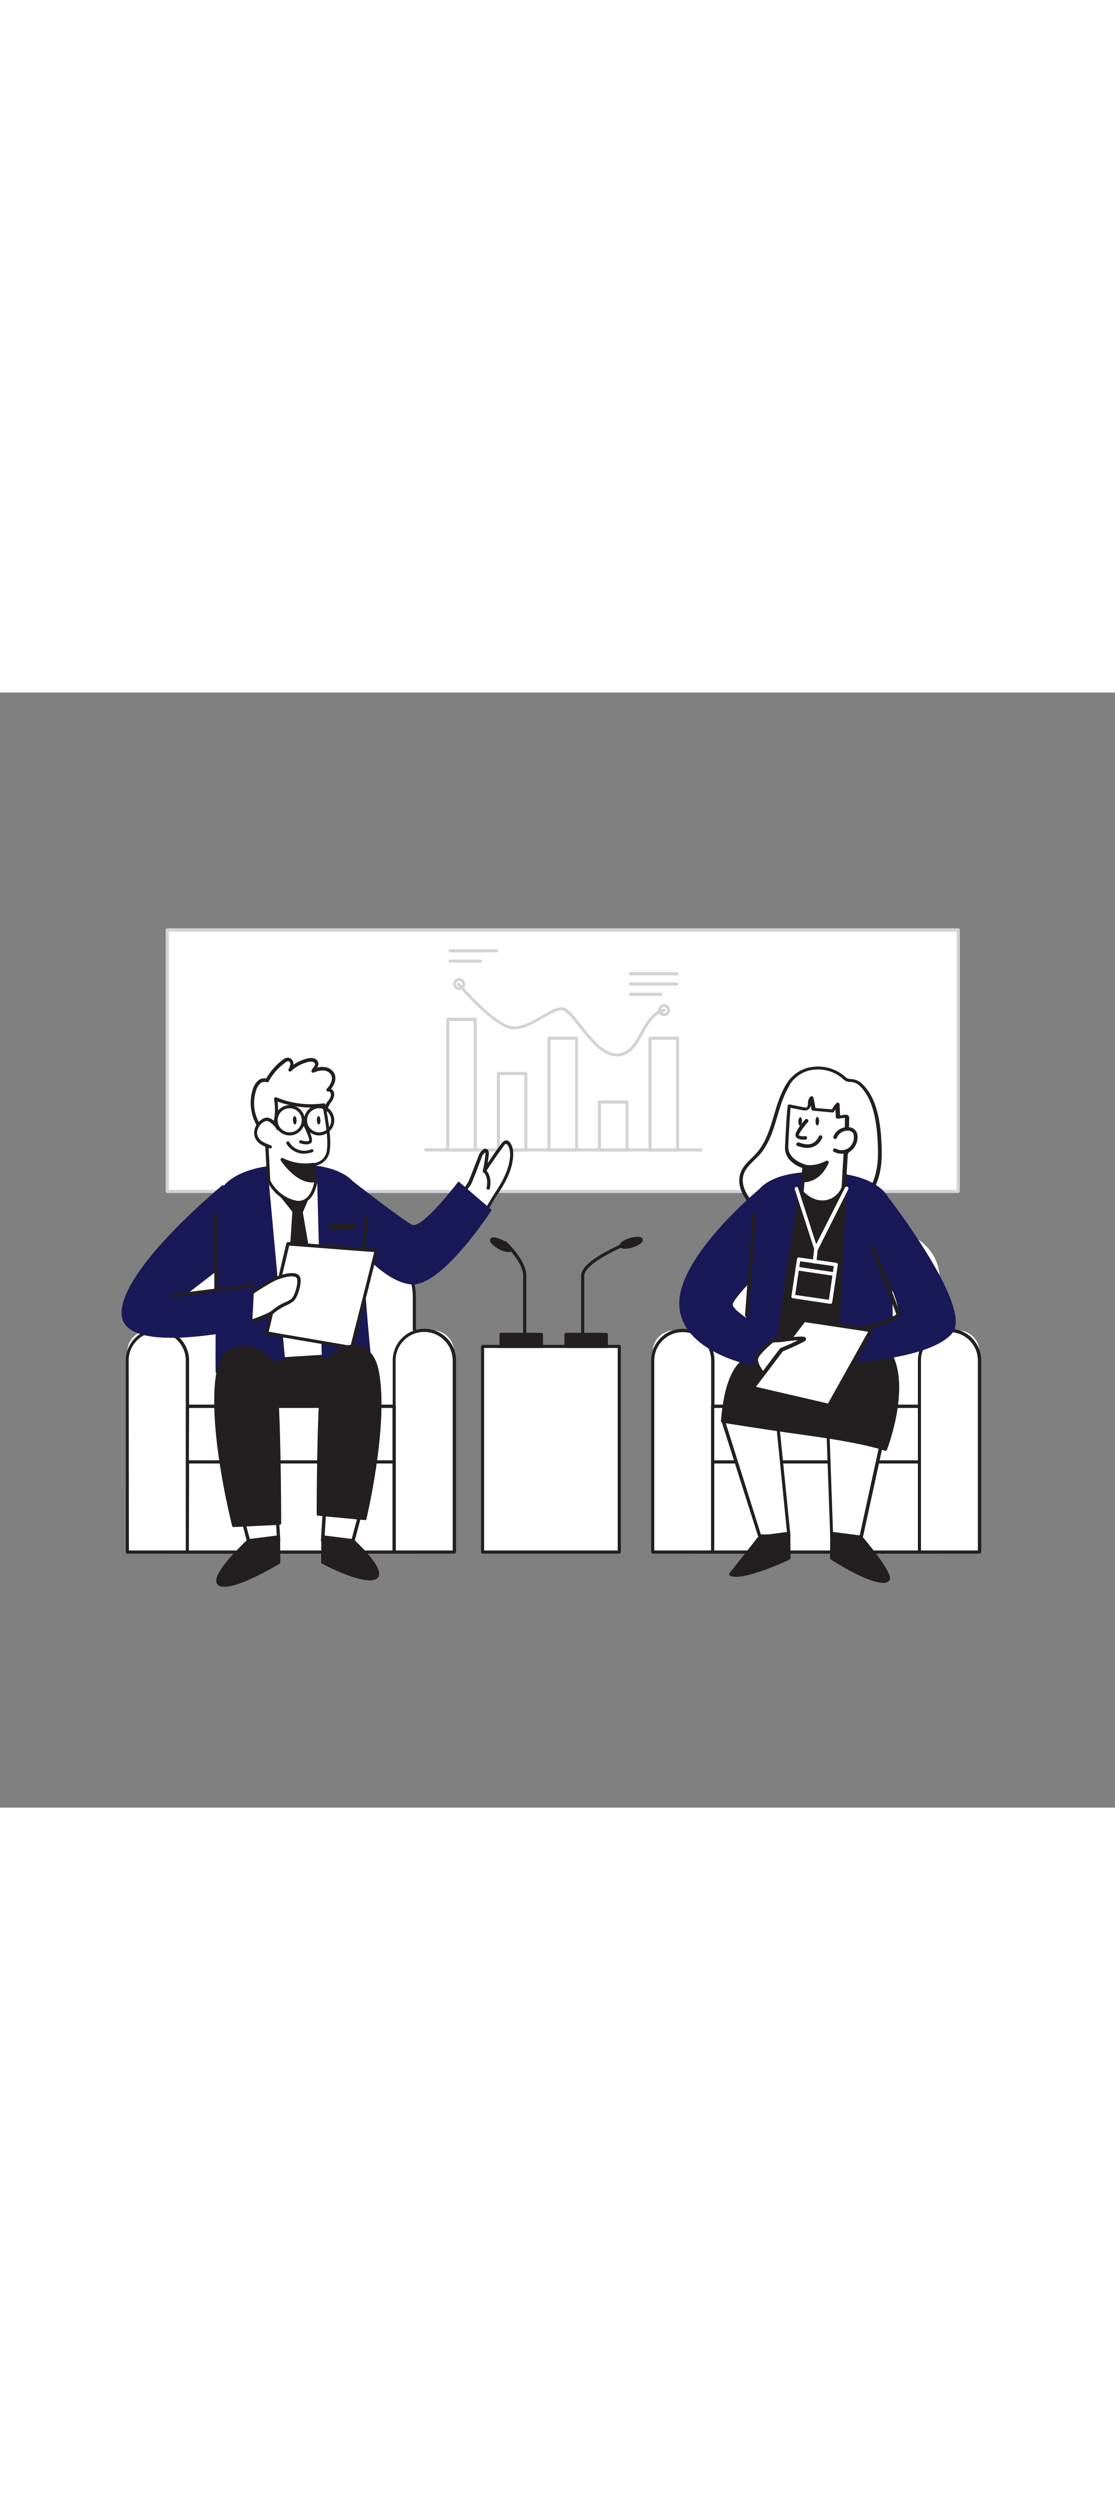 <svg version="1.1" id="Layer_1" xmlns="http://www.w3.org/2000/svg" xmlns:xlink="http://www.w3.org/1999/xlink" x="0px" y="0px" viewBox="0 0 500 500" style="width: 223px;" xml:space="preserve" data-imageid="conference-3-22" imageName="Conference 3" class="illustrations_image">
<rect x="0" y="0" width="500" height="500" fill="#808080" stroke="none"/>
<style type="text/css">
	.st0_conference-3-22{fill:#FFFFFF;}
	.st1_conference-3-22{fill:#D1D3D4;}
	.st2_conference-3-22{fill:#231F20;}
	.st3_conference-3-22{fill:#68E1FD;}
</style>
<g id="Presentation_conference-3-22">
	<rect x="75" y="106.4" class="st0_conference-3-22" width="354.7" height="117.2"/>
	<path class="st1_conference-3-22" d="M429.7,224.4H75c-0.4,0-0.7-0.3-0.7-0.7V106.4c0-0.4,0.3-0.7,0.7-0.7h354.7c0.4,0,0.7,0.3,0.7,0.7v0v117.2&#xA;&#9;&#9;C430.4,224.1,430.1,224.4,429.7,224.4L429.7,224.4z M75.7,223H429V107.2H75.7L75.7,223L75.7,223z"/>
	<path class="st1_conference-3-22" d="M213.1,205.8h-12.3c-0.4,0-0.7-0.3-0.7-0.7v-58.6c0-0.4,0.3-0.7,0.7-0.7h12.3c0.4,0,0.7,0.3,0.7,0.7v58.6&#xA;&#9;&#9;C213.8,205.5,213.5,205.8,213.1,205.8z M201.5,204.5h10.9v-57.2h-10.9V204.5z"/>
	<path class="st1_conference-3-22" d="M235.8,205.8h-12.3c-0.4,0-0.7-0.3-0.7-0.7v-34.3c0-0.4,0.3-0.7,0.7-0.7h12.3c0.4,0,0.7,0.3,0.7,0.7v34.4&#xA;&#9;&#9;C236.5,205.5,236.2,205.8,235.8,205.8z M224.2,204.5h10.9v-33h-10.9V204.5z"/>
	<path class="st1_conference-3-22" d="M258.5,205.8h-12.3c-0.4,0-0.7-0.3-0.7-0.7V155c0-0.4,0.3-0.7,0.7-0.7h12.3c0.4,0,0.7,0.3,0.7,0.7v0v50.1&#xA;&#9;&#9;C259.2,205.5,258.9,205.8,258.5,205.8C258.5,205.8,258.5,205.8,258.5,205.8z M246.9,204.5h11v-48.8h-11L246.9,204.5L246.9,204.5z"/>
	<path class="st1_conference-3-22" d="M281.1,205.8h-12.3c-0.4,0-0.7-0.3-0.7-0.7v0v-21.5c0-0.4,0.3-0.7,0.7-0.7l0,0h12.3c0.4,0,0.7,0.3,0.7,0.7v0&#xA;&#9;&#9;v21.5C281.8,205.5,281.5,205.8,281.1,205.8L281.1,205.8z M269.5,204.5h11v-20.2h-11V204.5z"/>
	<path class="st1_conference-3-22" d="M303.8,205.8h-12.3c-0.4,0-0.7-0.3-0.7-0.7v0V155c0-0.4,0.3-0.7,0.7-0.7l0,0h12.3c0.4,0,0.7,0.3,0.7,0.7v0&#xA;&#9;&#9;v50.1C304.5,205.5,304.2,205.8,303.8,205.8C303.8,205.8,303.8,205.8,303.8,205.8z M292.2,204.5h11v-48.8h-11V204.5z"/>
	<path class="st1_conference-3-22" d="M303.5,126.8h-20.8c-0.4,0-0.7-0.3-0.7-0.7c0-0.4,0.3-0.7,0.7-0.7h20.8c0.4,0,0.7,0.3,0.7,0.7&#xA;&#9;&#9;C304.2,126.5,303.9,126.8,303.5,126.8C303.5,126.8,303.5,126.8,303.5,126.8z"/>
	<path class="st1_conference-3-22" d="M303.5,131.4h-20.8c-0.4,0-0.7-0.3-0.7-0.7s0.3-0.7,0.7-0.7c0,0,0,0,0,0h20.8c0.4,0,0.7,0.3,0.7,0.7&#xA;&#9;&#9;C304.2,131.1,303.9,131.4,303.5,131.4z"/>
	<path class="st1_conference-3-22" d="M296.3,136h-13.6c-0.4,0-0.7-0.3-0.7-0.7s0.3-0.7,0.7-0.7c0,0,0,0,0,0h13.6c0.4,0,0.7,0.3,0.7,0.7&#xA;&#9;&#9;S296.7,136,296.3,136C296.3,136,296.3,136,296.3,136z"/>
	<path class="st1_conference-3-22" d="M222.7,116.5h-20.8c-0.4,0-0.7-0.3-0.7-0.7c0-0.4,0.3-0.7,0.7-0.7c0,0,0,0,0,0h20.8c0.4,0,0.7,0.3,0.7,0.7&#xA;&#9;&#9;C223.3,116.2,223,116.5,222.7,116.5z"/>
	<path class="st1_conference-3-22" d="M215.4,121.1h-13.6c-0.4,0-0.7-0.3-0.7-0.7c0-0.4,0.3-0.7,0.7-0.7c0,0,0,0,0,0h13.6c0.4,0,0.7,0.3,0.7,0.7&#xA;&#9;&#9;C216.1,120.8,215.8,121.1,215.4,121.1C215.5,121.1,215.5,121.1,215.4,121.1z"/>
	<path class="st1_conference-3-22" d="M276.5,163.1c-6.5,0-12.2-7.3-16.9-13.2c-3-3.9-6-7.5-7.8-7.5c-2.1,0.1-5.1,1.8-8.2,3.6&#xA;&#9;&#9;c-4.2,2.4-9.1,5.2-13.6,5c-8.4-0.5-24.3-19.1-24.9-19.9c-0.2-0.3-0.1-0.7,0.2-0.9c0.2-0.1,0.5-0.1,0.8,0.1c0.2,0.2,16.1,19,24,19.4&#xA;&#9;&#9;c4.1,0.2,8.8-2.4,12.8-4.8c3.3-1.9,6.4-3.7,8.9-3.8h0.1c2.6,0,5.3,3.5,8.8,8c4.5,5.8,10.2,13,16.2,12.7c5.2-0.2,7.8-4.8,10.4-9.6&#xA;&#9;&#9;c2.5-4.6,5.2-9.4,10.4-10.4c0.4-0.1,0.7,0.2,0.8,0.5c0.1,0.4-0.2,0.7-0.5,0.8c-4.6,0.9-7,5.2-9.5,9.7c-2.7,4.9-5.5,10.1-11.5,10.4&#xA;&#9;&#9;L276.5,163.1L276.5,163.1z"/>
	<path class="st1_conference-3-22" d="M314.3,205.8H190.9c-0.4,0-0.7-0.3-0.7-0.7c0-0.4,0.3-0.7,0.7-0.7h123.4c0.4,0,0.7,0.3,0.7,0.7&#xA;&#9;&#9;S314.7,205.8,314.3,205.8C314.3,205.8,314.3,205.8,314.3,205.8z"/>
	<path class="st1_conference-3-22" d="M205.9,133.4c-1.5,0-2.7-1.2-2.7-2.7s1.2-2.7,2.7-2.7s2.7,1.2,2.7,2.7S207.4,133.4,205.9,133.4L205.9,133.4z&#xA;&#9;&#9; M205.9,129.3c-0.8,0-1.4,0.6-1.4,1.4c0,0.8,0.6,1.4,1.4,1.4c0.8,0,1.4-0.6,1.4-1.4S206.7,129.3,205.9,129.3L205.9,129.3z"/>
	<path class="st1_conference-3-22" d="M297.8,145.1c-1.5,0-2.7-1.2-2.7-2.7s1.2-2.7,2.7-2.7c1.5,0,2.7,1.2,2.7,2.7S299.3,145.1,297.8,145.1&#xA;&#9;&#9;L297.8,145.1z M297.8,141c-0.8,0-1.4,0.6-1.4,1.4s0.6,1.4,1.4,1.4c0.8,0,1.4-0.6,1.4-1.4C299.2,141.6,298.6,141,297.8,141&#xA;&#9;&#9;C297.8,141,297.8,141,297.8,141L297.8,141z"/>
</g>
<g id="Sofa_conference-3-22">
	<path class="st0_conference-3-22" d="M95.8,242h69.1c11.5,0,20.8,9.3,20.9,20.9v122.5H75V262.8C75,251.3,84.4,242,95.8,242z"/>
	<path class="st2_conference-3-22" d="M185.8,386.1H75c-0.4,0-0.7-0.3-0.7-0.7l0,0V271.1c0-16.5,13.4-29.9,29.9-29.9h52.4&#xA;&#9;&#9;c16.5,0,29.9,13.4,29.9,29.9v114.2C186.5,385.8,186.2,386.1,185.8,386.1C185.8,386.1,185.8,386.1,185.8,386.1L185.8,386.1z&#xA;&#9;&#9; M75.7,384.7h109.4V271.1c0-15.7-12.8-28.5-28.5-28.5h-52.4c-15.7,0-28.5,12.8-28.5,28.5L75.7,384.7L75.7,384.7z"/>
	<path class="st0_conference-3-22" d="M66.7,286h7.7c5.3,0,9.6,4.3,9.6,9.6v89.8H57.1v-89.8C57.1,290.3,61.4,286,66.7,286L66.7,286z"/>
	<path class="st2_conference-3-22" d="M84.1,386.1H57.1c-0.4,0-0.7-0.3-0.7-0.7l0,0v-85.9c0-7.8,6.3-14.2,14.2-14.2c7.8,0,14.2,6.3,14.2,14.2v85.9&#xA;&#9;&#9;C84.8,385.8,84.4,386.1,84.1,386.1L84.1,386.1z M57.8,384.7h25.5v-85.2c0-7-5.7-12.8-12.8-12.8c-7,0-12.8,5.7-12.8,12.8&#xA;&#9;&#9;c0,0,0,0,0,0L57.8,384.7z"/>
	<path class="st0_conference-3-22" d="M186.4,286h7.6c5.3,0,9.6,4.3,9.6,9.6v89.8h-26.9v-89.8C176.7,290.3,181,286,186.4,286L186.4,286z"/>
	<path class="st2_conference-3-22" d="M203.7,386.1h-26.9c-0.4,0-0.7-0.3-0.7-0.7l0,0v-85.9c0-7.8,6.3-14.2,14.2-14.2s14.2,6.3,14.2,14.2v85.9&#xA;&#9;&#9;C204.4,385.8,204,386.1,203.7,386.1C203.7,386.1,203.7,386.1,203.7,386.1L203.7,386.1z M177.4,384.7H203v-85.2&#xA;&#9;&#9;c0-7-5.7-12.8-12.8-12.8c-7,0-12.8,5.7-12.8,12.8L177.4,384.7L177.4,384.7z"/>
	<rect x="84.1" y="320" class="st0_conference-3-22" width="92.7" height="25"/>
	<path class="st2_conference-3-22" d="M176.7,345.7H84.1c-0.4,0-0.7-0.3-0.7-0.7l0,0v-25c0-0.4,0.3-0.7,0.7-0.7h0h92.7c0.4,0,0.7,0.3,0.7,0.7l0,0v25&#xA;&#9;&#9;C177.4,345.4,177.1,345.7,176.7,345.7z M84.7,344.3H176v-23.5H84.8L84.7,344.3z"/>
	<rect x="84.1" y="345" class="st0_conference-3-22" width="92.7" height="40.4"/>
	<path class="st2_conference-3-22" d="M176.7,386.1H84.1c-0.4,0-0.7-0.3-0.7-0.7l0,0V345c0-0.4,0.3-0.7,0.7-0.7h0h92.7c0.4,0,0.7,0.3,0.7,0.7l0,0&#xA;&#9;&#9;v40.4C177.4,385.8,177.1,386.1,176.7,386.1C176.7,386.1,176.7,386.1,176.7,386.1L176.7,386.1z M84.7,384.7H176v-39H84.8L84.7,384.7&#xA;&#9;&#9;z"/>
	<path class="st0_conference-3-22" d="M331.4,242h69.1c11.5,0,20.8,9.3,20.9,20.9v122.5H310.6V262.8C310.6,251.3,319.9,242,331.4,242z"/>
	<path class="st2_conference-3-22" d="M421.4,386.1H310.6c-0.4,0-0.7-0.3-0.7-0.7v0V271.1c0-16.5,13.4-29.9,29.9-29.9h52.4&#xA;&#9;&#9;c16.5,0,29.9,13.4,29.9,29.9v114.2C422.1,385.8,421.8,386.1,421.4,386.1L421.4,386.1L421.4,386.1z M311.3,384.7h109.4V271.1&#xA;&#9;&#9;c0-15.7-12.8-28.5-28.5-28.5h-52.4c-15.7,0-28.5,12.8-28.5,28.5L311.3,384.7L311.3,384.7z"/>
	<path class="st0_conference-3-22" d="M302.3,286h7.7c5.3,0,9.6,4.3,9.6,9.6v89.8h-26.9v-89.8C292.7,290.3,297,286,302.3,286L302.3,286z"/>
	<path class="st2_conference-3-22" d="M319.6,386.1h-26.9c-0.4,0-0.7-0.3-0.7-0.7v0v-85.9c0-7.8,6.3-14.2,14.2-14.2s14.2,6.3,14.2,14.2v85.9&#xA;&#9;&#9;C320.3,385.8,320,386.1,319.6,386.1L319.6,386.1L319.6,386.1z M293.4,384.7h25.5v-85.2c0-7-5.7-12.8-12.8-12.7&#xA;&#9;&#9;c-7,0-12.7,5.7-12.7,12.7V384.7z"/>
	<path class="st0_conference-3-22" d="M421.9,286h7.7c5.3,0,9.6,4.3,9.6,9.6v89.8h-26.9v-89.8C412.3,290.3,416.6,286,421.9,286L421.9,286z"/>
	<path class="st2_conference-3-22" d="M439.2,386.1h-26.9c-0.4,0-0.7-0.3-0.7-0.7v0v-85.9c0-7.8,6.3-14.2,14.2-14.2s14.2,6.3,14.2,14.2v85.9&#xA;&#9;&#9;C439.9,385.8,439.6,386.1,439.2,386.1L439.2,386.1z M413,384.7h25.5v-85.2c0-7-5.7-12.8-12.8-12.7c-7,0-12.7,5.7-12.7,12.7V384.7z"/>
	<rect x="319.6" y="320" class="st0_conference-3-22" width="92.7" height="25"/>
	<path class="st2_conference-3-22" d="M412.3,345.7h-92.7c-0.4,0-0.7-0.3-0.7-0.7v0v-25c0-0.4,0.3-0.7,0.7-0.7h0h92.7c0.4,0,0.7,0.3,0.7,0.7v0v25&#xA;&#9;&#9;C413,345.4,412.7,345.7,412.3,345.7z M320.3,344.3h91.3v-23.5h-91.3L320.3,344.3z"/>
	<rect x="319.6" y="345" class="st0_conference-3-22" width="92.7" height="40.4"/>
	<path class="st2_conference-3-22" d="M412.3,386.1h-92.7c-0.4,0-0.7-0.3-0.7-0.7v0V345c0-0.4,0.3-0.7,0.7-0.7h0h92.7c0.4,0,0.7,0.3,0.7,0.7v0v40.4&#xA;&#9;&#9;C413,385.8,412.7,386.1,412.3,386.1L412.3,386.1L412.3,386.1z M320.3,384.7h91.3v-39h-91.3L320.3,384.7z"/>
</g>
<g id="Desk_conference-3-22">
	<rect x="216.4" y="293.2" class="st0_conference-3-22" width="61.3" height="92.2"/>
	<path class="st2_conference-3-22" d="M277.7,386.1h-61.3c-0.4,0-0.7-0.3-0.7-0.7l0,0v-92.2c0-0.4,0.3-0.7,0.7-0.7c0,0,0,0,0,0h61.3&#xA;&#9;&#9;c0.4,0,0.7,0.3,0.7,0.7v0v92.2C278.4,385.8,278.1,386.1,277.7,386.1L277.7,386.1z M217.1,384.7H277v-90.8h-59.9V384.7z"/>
</g>
<g id="Mics_conference-3-22">
	<rect x="253.8" y="287.8" class="st2_conference-3-22" width="18.1" height="5.4"/>
	<path class="st2_conference-3-22" d="M271.9,293.9h-18.1c-0.4,0-0.7-0.3-0.7-0.7l0,0v-5.4c0-0.4,0.3-0.7,0.7-0.7c0,0,0,0,0,0h18.1&#xA;&#9;&#9;c0.4,0,0.7,0.3,0.7,0.7v0v5.4C272.6,293.6,272.3,293.9,271.9,293.9L271.9,293.9z M254.5,292.5h16.7v-4h-16.7V292.5z"/>
	<path class="st2_conference-3-22" d="M261.3,289.1c-0.4,0-0.7-0.3-0.7-0.7v0v-26.9c0-7,19-14.6,21.2-15.5c0.4-0.1,0.8,0,0.9,0.4s0,0.8-0.4,0.9&#xA;&#9;&#9;c-5.6,2.2-20.3,9.1-20.3,14.2v26.9C262,288.8,261.7,289.1,261.3,289.1L261.3,289.1L261.3,289.1z"/>
	<ellipse transform="matrix(0.956 -0.293 0.293 0.956 -59.909 93.831)" class="st2_conference-3-22" cx="283" cy="246.7" rx="4.7" ry="1.5"/>
	<path class="st2_conference-3-22" d="M280.2,249.4c-1.1,0-2.1-0.3-2.3-1.1c-0.5-1.7,2.6-3.1,4.5-3.7s5.3-1.1,5.8,0.5l0,0c0.5,1.7-2.6,3.1-4.5,3.7&#xA;&#9;&#9;C282.6,249.2,281.4,249.4,280.2,249.4L280.2,249.4z M279.2,247.9c1.3,0.2,2.7,0.1,4-0.4c1.3-0.3,2.6-1,3.6-1.9&#xA;&#9;&#9;C284.1,245.3,281.3,246.1,279.2,247.9L279.2,247.9z M286.9,245.6L286.9,245.6z"/>
	<rect x="224.7" y="287.8" class="st2_conference-3-22" width="18.1" height="5.4"/>
	<path class="st2_conference-3-22" d="M242.8,293.9h-18.1c-0.4,0-0.7-0.3-0.7-0.7l0,0v-5.4c0-0.4,0.3-0.7,0.7-0.7c0,0,0,0,0,0h18.1&#xA;&#9;&#9;c0.4,0,0.7,0.3,0.7,0.7l0,0v5.4C243.5,293.6,243.2,293.9,242.8,293.9z M225.4,292.5h16.7v-4h-16.7L225.4,292.5z"/>
	<path class="st2_conference-3-22" d="M235.3,289.1c-0.4,0-0.7-0.3-0.7-0.7l0,0v-26.9c0-6.3-8.6-14.2-8.7-14.3c-0.3-0.3-0.3-0.7,0-1c0,0,0,0,0,0&#xA;&#9;&#9;c0.3-0.3,0.7-0.3,1-0.1c0.4,0.3,9.1,8.4,9.1,15.3v26.9C236,288.8,235.7,289.1,235.3,289.1C235.3,289.1,235.3,289.1,235.3,289.1&#xA;&#9;&#9;L235.3,289.1z"/>
	
		<ellipse transform="matrix(0.477 -0.879 0.879 0.477 -100.097 327.108)" class="st2_conference-3-22" cx="224.7" cy="247.6" rx="1.5" ry="4.7"/>
	<path class="st2_conference-3-22" d="M227.9,250.9c-1.5-0.1-3-0.6-4.3-1.4c-1.8-1-4.6-3-3.7-4.5l0,0c0.7-1.3,3.4-0.6,5.8,0.7c1.1,0.6,2,1.3,2.9,2.1&#xA;&#9;&#9;c1.1,1.2,1.1,2,0.8,2.4C229.1,250.7,228.5,251,227.9,250.9L227.9,250.9z M221.2,245.7c1.7,2.1,4.3,3.5,7,3.8&#xA;&#9;&#9;C226.5,247.4,224,246,221.2,245.7z"/>
</g>
<g id="Character_Male_conference-3-22">
	<path class="st2_conference-3-22" d="M157.8,293.7c0,0,6.9,26,3.2,26h-54.7v-23L157.8,293.7z"/>
	<path class="st2_conference-3-22" d="M161,320.5h-54.7c-0.4,0-0.7-0.3-0.7-0.7l0,0v-23c0-0.4,0.3-0.7,0.7-0.7l51.5-3c0.3,0,0.6,0.2,0.7,0.5&#xA;&#9;&#9;c1,3.9,6,23.3,3.7,26.3C161.9,320.3,161.5,320.5,161,320.5L161,320.5z M107,319.1h54c1.3-0.8-0.4-12-3.7-24.6l-50.3,3V319.1&#xA;&#9;&#9;L107,319.1z"/>
	<path class="st0_conference-3-22" d="M116.5,196.6c-0.7-3-2.3-5.4-3-8.4c-0.8-3.3-0.6-6.8,0.4-10c0.3-1.3,1-2.5,2-3.5c1-1,2.5-1.3,3.8-0.8&#xA;&#9;&#9;c1.8-3.5,4.5-6.5,7.7-8.8c0.5-0.4,1.1-0.7,1.8-0.7c0.9,0.2,1.6,1,1.6,2c-0.1,0.9-0.3,1.9-0.8,2.7c2.2-2,4.9-3.5,7.8-4.2&#xA;&#9;&#9;c0.9-0.3,1.8-0.3,2.7-0.1c0.9,0.3,1.5,1.1,1.5,2c-0.1,1.1-1.3,1.8-1.6,2.8c1.5-0.7,3.1-1,4.7-1c1.6,0.1,3.1,1,4,2.4&#xA;&#9;&#9;c1.2,2.3-0.2,5.2-2.1,7.1c1.1-0.2,2.1,1.1,2.1,2.3c-0.2,1.2-0.7,2.3-1.5,3.1c-1.5,1.9-1.8,4-2.6,6.2c-0.8,2.2-1.9,4.2-3.4,5.9&#xA;&#9;&#9;c-2.2,2.3-5.2,3.8-8.4,4.3c-3.2,0.5-6.4,0.4-9.5-0.2c-1.7-0.2-3.3-0.8-4.7-1.6C117.4,197.1,116.8,198.2,116.5,196.6L116.5,196.6z"/>
	<path class="st2_conference-3-22" d="M129.3,201c-2,0-3.9-0.2-5.8-0.6c-1.8-0.3-3.5-0.8-5-1.7c-0.3-0.2-0.6-0.3-1-0.3c-0.8-0.1-1.3-0.4-1.6-1.6l0,0&#xA;&#9;&#9;c-0.4-1.4-0.8-2.8-1.5-4.1c-0.7-1.4-1.2-2.8-1.5-4.3c-0.8-3.4-0.6-7,0.4-10.4c0.4-1.4,1.2-2.8,2.2-3.8c1-1,2.5-1.4,3.9-1.2&#xA;&#9;&#9;c1.9-3.3,4.5-6.2,7.6-8.5c0.6-0.5,1.4-0.8,2.3-0.8c1.3,0.2,2.3,1.4,2.3,2.7c0,0.2,0,0.3,0,0.5c1.8-1.3,3.9-2.2,6.1-2.8&#xA;&#9;&#9;c1-0.3,2.1-0.3,3.1-0.1c1.2,0.4,2.1,1.5,2,2.8c-0.1,0.5-0.3,1-0.6,1.4c1-0.3,2-0.4,3.1-0.3c1.9,0.1,3.6,1.1,4.6,2.8&#xA;&#9;&#9;c1.2,2.4,0.1,5.1-1.4,7c0.1,0.1,0.3,0.2,0.4,0.3c0.7,0.6,1,1.5,1,2.4c-0.2,1.3-0.7,2.5-1.6,3.5c-0.8,1.2-1.5,2.6-1.8,4&#xA;&#9;&#9;c-0.2,0.7-0.4,1.4-0.7,2c-0.8,2.3-2,4.3-3.6,6.1c-2.4,2.4-5.4,4-8.8,4.5C131.9,200.8,130.6,201,129.3,201L129.3,201z M117.4,196.9&#xA;&#9;&#9;c0.1,0,0.1,0,0.2,0c0.6,0,1.2,0.2,1.7,0.6c1.4,0.8,2.9,1.3,4.5,1.5c3,0.6,6.2,0.7,9.2,0.2c3-0.5,5.8-1.9,8-4.1&#xA;&#9;&#9;c1.5-1.7,2.6-3.6,3.3-5.7c0.3-0.7,0.5-1.3,0.7-1.9c0.4-1.6,1.1-3.1,2.1-4.4c0.7-0.7,1.2-1.7,1.3-2.7c0-0.5-0.2-0.9-0.5-1.3&#xA;&#9;&#9;c-0.2-0.2-0.4-0.3-0.7-0.2c-0.3,0.1-0.6-0.1-0.8-0.4c-0.1-0.3-0.1-0.6,0.1-0.8c1.7-1.7,3-4.3,2-6.2c-0.7-1.2-2-2-3.4-2&#xA;&#9;&#9;c-1.5-0.1-3,0.3-4.4,0.9c-0.3,0.1-0.5,0.1-0.8-0.1c-0.2-0.2-0.3-0.5-0.2-0.7c0.2-0.6,0.5-1.1,0.9-1.6c0.3-0.3,0.5-0.7,0.7-1.1&#xA;&#9;&#9;c0.1-0.6-0.5-1.1-1-1.3c-0.8-0.2-1.5-0.1-2.3,0.1c-2.8,0.7-5.4,2.1-7.5,4.1c-0.3,0.2-0.7,0.2-0.9,0c-0.3-0.2-0.4-0.6-0.2-0.9&#xA;&#9;&#9;c0.4-0.7,0.7-1.5,0.8-2.3c0-0.6-0.4-1.3-0.9-1.3c-0.5,0-0.9,0.2-1.3,0.6c-3.1,2.2-5.7,5.1-7.5,8.5c-0.2,0.3-0.6,0.5-0.9,0.3&#xA;&#9;&#9;c-1.1-0.3-2.2-0.1-3,0.7c-0.9,0.9-1.5,2-1.8,3.2c-1,3.1-1.1,6.4-0.4,9.6c0.4,1.4,0.8,2.8,1.5,4.1c0.7,1.4,1.2,2.9,1.6,4.4l0,0&#xA;&#9;&#9;C117.3,196.5,117.3,196.7,117.4,196.9L117.4,196.9L117.4,196.9z"/>
	<path class="st0_conference-3-22" d="M159.5,296.8c-4-18.5-11.3-78.4-13.1-79.2c-4.3-2-26.8-4.1-31.8,4.5c-1.6,2.7-2.6,61.8-0.6,77.5L159.5,296.8&#xA;&#9;&#9;L159.5,296.8z"/>
	<path class="st2_conference-3-22" d="M114,300.3c-0.4,0-0.7-0.3-0.7-0.6c-2-15.7-1.1-75,0.7-78c5.5-9.3,28.7-6.7,32.8-4.8c1.1,0.5,2.1,6,6.6,36.9&#xA;&#9;&#9;c2.5,16.8,5,34.2,6.9,42.8c0,0.2,0,0.4-0.1,0.6c-0.1,0.2-0.3,0.3-0.5,0.3L114,300.3L114,300.3L114,300.3z M133.4,216.5&#xA;&#9;&#9;c-7.4,0-15.6,1.4-18.2,5.9c-1.4,2.7-2.6,58.9-0.6,76.4l44-2.7c-1.8-8.9-4.3-25.8-6.7-42.1c-2.3-15.9-5-33.9-5.9-35.9&#xA;&#9;&#9;C144,217.3,138.9,216.5,133.4,216.5L133.4,216.5z"/>
	<polygon class="st2_conference-3-22" points="137.9,226.1 135,232.8 142,273 137,281.4 129.1,275.5 131.9,232.5 124.7,223.7 &#9;"/>
	<path class="st2_conference-3-22" d="M137,282.1c-0.1,0-0.3,0-0.4-0.1l-8-5.9c-0.2-0.1-0.3-0.4-0.3-0.6l2.8-42.7l-6.9-8.6c-0.2-0.3-0.2-0.7,0.1-1&#xA;&#9;&#9;c0.2-0.1,0.4-0.2,0.6-0.1l13.2,2.4c0.2,0,0.4,0.2,0.5,0.4c0.1,0.2,0.1,0.4,0,0.6l-2.8,6.6l6.9,40c0,0.2,0,0.3-0.1,0.5l-4.9,8.4&#xA;&#9;&#9;c-0.1,0.2-0.3,0.3-0.5,0.3L137,282.1L137,282.1z M129.7,275.2l7.1,5.2l4.4-7.5l-6.9-39.9c0-0.1,0-0.3,0-0.4l2.5-5.9l-10.4-1.9&#xA;&#9;&#9;l5.9,7.4c0.1,0.1,0.2,0.3,0.1,0.5L129.7,275.2L129.7,275.2z"/>
	<path class="st3_conference-3-22 targetColor" d="M127.8,298.7l-7.3-79.8l21.7-0.8l2.1,79.6l22.5,4.3c-3.2-28-5.7-79.8-8.4-82.7c-10-10.8-35.6-7.2-35.6-7.2&#xA;&#9;&#9;s-18.4,0.9-24.3,11.7c-1.5,2.7-2,69.5-1.8,81.2L127.8,298.7L127.8,298.7z" style="fill: rgb(25, 25, 87);"/>
	<path class="st0_conference-3-22" d="M140.4,211.7l1.2,7.6c0,0-1.2,11-9.5,9.1c-5.1-1.3-9.3-4.7-11.6-9.4l-1.1-20c0,0,6.1-3.3,4.2-16.7&#xA;&#9;&#9;c6.8,2.9,14.3,3.8,21.6,2.8c0,0,3,13.8,2,20.2C146.9,208.8,144,211.6,140.4,211.7L140.4,211.7z"/>
	<path class="st2_conference-3-22" d="M134,229.3c-0.7,0-1.3-0.1-2-0.2c-5.3-1.3-9.7-4.9-12.1-9.9c0-0.1-0.1-0.2-0.1-0.2l-1.1-20&#xA;&#9;&#9;c0-0.3,0.1-0.5,0.4-0.7c0,0,5.7-3.4,3.8-16c0-0.3,0.1-0.5,0.3-0.7c0.2-0.2,0.5-0.2,0.7-0.1c6.7,2.8,14,3.7,21.2,2.7&#xA;&#9;&#9;c0.4-0.1,0.7,0.2,0.8,0.6c0.1,0.6,3,14,2,20.4c-0.3,3.6-3.1,6.5-6.7,7l1.1,6.8c0,0.1,0,0.1,0,0.2c0,0.2-0.7,6.1-4.4,8.7&#xA;&#9;&#9;C136.8,228.8,135.4,229.2,134,229.3L134,229.3z M121.2,218.8c0.4,0.9,3.8,7.2,11.1,8.9c1.6,0.5,3.4,0.2,4.8-0.8&#xA;&#9;&#9;c2.9-2.1,3.7-6.9,3.8-7.6l-1.1-7.5c-0.1-0.4,0.2-0.8,0.6-0.8c0,0,0.1,0,0.1,0c3.2-0.1,5.8-2.7,6.1-5.9c0.8-5.4-1.3-16.5-1.9-19.3&#xA;&#9;&#9;c-6.8,0.8-13.7,0-20.2-2.4c1.2,10.9-3,14.9-4.3,15.9L121.2,218.8L121.2,218.8z"/>
	<path class="st0_conference-3-22" d="M136.2,193.1c0,0,4,7.2,2.8,8.3s-4.2,0-4.2,0"/>
	<path class="st2_conference-3-22" d="M137.3,202.6c-0.9,0-1.9-0.2-2.7-0.5c-0.4-0.1-0.5-0.5-0.4-0.9c0.1-0.4,0.5-0.5,0.9-0.4c0,0,0,0,0,0&#xA;&#9;&#9;c0.8,0.3,2.8,0.7,3.5,0.1c0.3-0.6-1.1-4.1-2.9-7.5c-0.2-0.3-0.1-0.8,0.3-0.9s0.8-0.1,0.9,0.3l0,0c1.9,3.5,3.9,8,2.6,9.2&#xA;&#9;&#9;C138.8,202.4,138,202.7,137.3,202.6L137.3,202.6z"/>
	
		<ellipse transform="matrix(0.999 -4.205003e-02 4.205003e-02 0.999 -7.947 5.731)" class="st2_conference-3-22" cx="132.2" cy="191.8" rx="0.8" ry="1.9"/>
	
		<ellipse transform="matrix(0.999 -4.205003e-02 4.205003e-02 0.999 -7.938 6.18)" class="st2_conference-3-22" cx="142.9" cy="191.8" rx="0.8" ry="1.9"/>
	<path class="st0_conference-3-22" d="M124.7,195.5c-0.7-1.3-1.7-2.4-2.9-3.2c-0.6-0.5-1.3-0.9-2.1-0.9c-0.6,0-1.3,0.2-1.8,0.5&#xA;&#9;&#9;c-1.7,1-2.8,2.6-3.2,4.5c-0.2,0.9-0.1,1.8,0.1,2.6c0.5,1.3,1.4,2.4,2.6,3.1c1.2,0.7,2.5,1.2,3.8,1.6"/>
	<path class="st2_conference-3-22" d="M121.2,204.4c-0.1,0-0.2,0-0.2,0c-1.4-0.4-2.7-1-3.9-1.7c-1.3-0.8-2.4-2-2.9-3.5c-0.3-1-0.3-2-0.1-3&#xA;&#9;&#9;c0.4-2.1,1.7-3.9,3.6-5c0.7-0.4,1.4-0.6,2.2-0.6c0.9,0.1,1.8,0.5,2.5,1.1c1.2,1,2.2,2.1,3,3.5c0.2,0.3,0.1,0.8-0.3,1&#xA;&#9;&#9;c-0.3,0.2-0.8,0.1-1-0.3c-0.7-1.2-1.6-2.2-2.7-3c-0.5-0.4-1.1-0.7-1.7-0.8c-0.5,0-1,0.2-1.4,0.4c-1.5,0.9-2.5,2.3-2.9,4&#xA;&#9;&#9;c-0.2,0.7-0.1,1.5,0.1,2.2c0.4,1.1,1.2,2.1,2.3,2.7c1.1,0.7,2.4,1.2,3.6,1.6c0.4,0.1,0.6,0.5,0.5,0.9&#xA;&#9;&#9;C121.8,204.2,121.5,204.5,121.2,204.4L121.2,204.4z"/>
	<path class="st2_conference-3-22" d="M140.4,211.7c-4.8,0.7-9.7-0.1-14-2.3c0,0,7.1,10.9,15,9.4L140.4,211.7L140.4,211.7z"/>
	<path class="st2_conference-3-22" d="M140,219.7c-7.6,0-13.8-9.4-14.1-9.9c-0.2-0.3-0.1-0.6,0.1-0.9c0.2-0.2,0.6-0.3,0.8-0.2&#xA;&#9;&#9;c4.1,2.1,8.8,2.9,13.4,2.2c0.4-0.1,0.8,0.2,0.8,0.5c0,0,0,0,0,0l1.1,7.1c0.1,0.4-0.2,0.7-0.6,0.8&#xA;&#9;&#9;C141.1,219.6,140.6,219.6,140,219.7L140,219.7z M128.7,211.1c2.4,2.9,7.1,7.6,12.1,7.1l-0.9-5.7C136.1,213,132.2,212.5,128.7,211.1&#xA;&#9;&#9;L128.7,211.1z"/>
	<path class="st2_conference-3-22" d="M129.9,198.6c-3.8,0-6.8-3.1-6.8-6.8c0-3.8,3.1-6.8,6.8-6.8c3.8,0,6.8,3.1,6.8,6.8&#xA;&#9;&#9;C136.7,195.5,133.6,198.6,129.9,198.6z M129.9,186.4c-3,0-5.4,2.4-5.4,5.4c0,3,2.4,5.4,5.4,5.4c3,0,5.4-2.4,5.4-5.4l0,0&#xA;&#9;&#9;C135.3,188.8,132.9,186.4,129.9,186.4z"/>
	<path class="st2_conference-3-22" d="M143.1,198.6c-3.8,0-6.8-3.1-6.8-6.8s3.1-6.8,6.8-6.8c3.8,0,6.8,3.1,6.8,6.8&#xA;&#9;&#9;C149.9,195.5,146.8,198.6,143.1,198.6z M143.1,186.4c-3,0-5.4,2.4-5.4,5.4c0,3,2.4,5.4,5.4,5.4c3,0,5.4-2.4,5.4-5.4l0,0&#xA;&#9;&#9;C148.5,188.8,146,186.4,143.1,186.4z"/>
	<path class="st0_conference-3-22" d="M207.8,225.2c-0.4-0.8,2.8-5.1,3.1-6.1c1.4-3.6,2.8-7.2,4.1-10.8c0.3-1.1,1-2.1,1.9-2.8&#xA;&#9;&#9;c0.2-0.1,0.4-0.2,0.6-0.1c0.6,0.1,0.8,0.9,0.7,1.6c-0.2,2.5-0.6,5-1.2,7.5c2.6-4,5.3-7.9,8.1-11.8c0.4-0.6,1-1.3,1.8-1.2&#xA;&#9;&#9;c0.5,0.1,0.9,0.4,1.1,0.8c1.1,1.7,1.5,3.8,1.2,5.8c-0.5,6.3-3.7,12-7.2,17.1c-1.7,2.5-3,5.1-4.5,7.6c-0.3,0.5-3.4,4.7-3.2,5.2&#xA;&#9;&#9;C214.4,237.9,207.8,225.3,207.8,225.2L207.8,225.2z"/>
	<path class="st2_conference-3-22" d="M214.4,238.7c-0.3,0-0.5-0.2-0.6-0.4l0,0c-0.1-0.1-1.4-2.7-2.9-5.6l-3.7-7.2l0,0c-0.4-0.8,0.3-2.2,2.1-5&#xA;&#9;&#9;c0.4-0.6,0.7-1.1,1-1.7l2.9-7.4l1.3-3.4c0.4-1.3,1.2-2.4,2.3-3.2c0.3-0.2,0.7-0.3,1.1-0.2c0.9,0.1,1.4,1,1.3,2.4s-0.3,2.6-0.5,4&#xA;&#9;&#9;c2-3,4-5.9,6.1-8.7c0.3-0.4,1.2-1.6,2.4-1.5c0.7,0.1,1.3,0.5,1.6,1.1c1.1,1.5,1.5,3.6,1.3,6.3c-0.5,6.6-4,12.5-7.4,17.4&#xA;&#9;&#9;c-1,1.5-1.9,3-2.7,4.5c-0.6,1-1.1,2-1.8,3c-0.1,0.1-0.3,0.4-0.6,0.8c-0.9,1.2-1.8,2.5-2.5,3.9v0.1c0,0.3-0.2,0.6-0.6,0.7&#xA;&#9;&#9;L214.4,238.7L214.4,238.7z M215,237.7c0.1,0.1,0.1,0.2,0.1,0.2C215.1,237.8,215.1,237.7,215,237.7L215,237.7L215,237.7z M208.5,225&#xA;&#9;&#9;l3.7,7.1l2.2,4.2c0.4-0.7,1.1-1.7,2.1-3.1l0.5-0.7c0.6-1,1.2-2,1.8-3c0.9-1.5,1.8-3.1,2.8-4.6c3.2-4.8,6.6-10.5,7.1-16.7&#xA;&#9;&#9;c0.2-2.3-0.2-4.1-1.1-5.3c-0.2-0.3-0.5-0.5-0.6-0.5c-0.4-0.1-0.9,0.6-1.1,0.9c-2.8,3.8-5.5,7.7-8.1,11.7c-0.2,0.3-0.7,0.4-1,0.2&#xA;&#9;&#9;c-0.3-0.2-0.4-0.5-0.3-0.8c0.6-2.4,0.9-4.9,1.2-7.4c0-0.3,0-0.6-0.1-0.8c0,0-0.1,0-0.1,0.1c-0.8,0.6-1.4,1.5-1.6,2.4l-1.3,3.4&#xA;&#9;&#9;c-0.9,2.5-1.9,5-2.9,7.4c-0.3,0.7-0.7,1.4-1.1,2C209.7,222.5,209,223.7,208.5,225L208.5,225z"/>
	<path class="st3_conference-3-22 targetColor" d="M158.3,219.2c0,0,21.9,17.1,26.4,19.4s20.9-19.4,20.9-19.4l14.9,12.8c0,0-21.8,33.9-35.7,33.4&#xA;&#9;&#9;s-31.3-24.5-31.3-24.5" style="fill: rgb(25, 25, 87);"/>
	<path class="st2_conference-3-22" d="M218.9,222.9h-0.1c-0.4-0.1-0.7-0.4-0.6-0.8c0,0,0,0,0,0c1-5.1-1.3-7-1.4-7c-0.3-0.2-0.4-0.7-0.1-1&#xA;&#9;&#9;c0.2-0.3,0.7-0.4,1-0.2c0,0,0,0,0,0c0.1,0.1,3.1,2.4,2,8.5C219.5,222.7,219.2,222.9,218.9,222.9L218.9,222.9z"/>
	<path class="st2_conference-3-22" d="M136.4,206.8c-3.2,0-6.2-1.7-7.9-4.4c-0.2-0.3-0.2-0.8,0.2-1c0,0,0,0,0,0c0.3-0.2,0.7-0.2,1,0.1c0,0,0,0,0,0.1&#xA;&#9;&#9;c2,3.4,6.2,4.8,9.9,3.2c0.4-0.2,0.8,0,0.9,0.4c0.2,0.4,0,0.8-0.4,0.9C139,206.5,137.7,206.7,136.4,206.8L136.4,206.8z"/>
	<path class="st2_conference-3-22" d="M160.8,272.4L160.8,272.4c-0.5,0-0.8-0.4-0.7-0.8c0,0,0,0,0,0l3.6-37c0-0.4,0.4-0.7,0.8-0.6&#xA;&#9;&#9;c0.4,0,0.7,0.4,0.7,0.8c0,0,0,0,0,0l-3.6,37C161.5,272.1,161.2,272.4,160.8,272.4L160.8,272.4z"/>
	<polygon class="st0_conference-3-22" points="119.7,287.2 129.1,247.2 168.7,250.2 157.8,293.7 &#9;"/>
	<path class="st2_conference-3-22" d="M157.8,294.4h-0.1l-38.1-6.5c-0.2,0-0.4-0.1-0.5-0.3c-0.1-0.2-0.1-0.4-0.1-0.6l9.4-40c0.1-0.3,0.4-0.6,0.8-0.6&#xA;&#9;&#9;l39.6,3c0.2,0,0.4,0.1,0.5,0.3c0.1,0.2,0.2,0.4,0.1,0.6l-10.9,43.5C158.4,294.2,158.1,294.4,157.8,294.4L157.8,294.4z M120.5,286.6&#xA;&#9;&#9;l36.7,6.3l10.6-42l-38.1-2.9L120.5,286.6L120.5,286.6z"/>
	<path class="st0_conference-3-22" d="M111.6,270.1c0,0,9.4-6.4,12.9-7.6c4.6-1.7,8.9-2.2,9.5,0.2s-1.1,8.4-3,9.8s-5.9,2.6-8.2,4.8s-11.3,5-11.3,5&#xA;&#9;&#9;L111.6,270.1L111.6,270.1z"/>
	<path class="st2_conference-3-22" d="M111.6,283c-0.2,0-0.3-0.1-0.4-0.1c-0.2-0.1-0.3-0.4-0.3-0.6v-12.2c0-0.2,0.1-0.5,0.3-0.6&#xA;&#9;&#9;c0.4-0.3,9.6-6.4,13-7.7c2.4-0.9,6.8-2.2,9.1-1c0.7,0.3,1.2,1,1.4,1.7c0.6,2.6-1.1,8.9-3.3,10.6c-1,0.7-2.1,1.3-3.2,1.8&#xA;&#9;&#9;c-1.8,0.8-3.4,1.8-4.9,3c-2.4,2.3-11.2,5.1-11.6,5.2L111.6,283L111.6,283z M112.3,270.5v10.8c2.9-1,8.5-3,10-4.5&#xA;&#9;&#9;c1.6-1.3,3.3-2.4,5.2-3.2c1-0.4,2.1-1,3-1.6c1.6-1.2,3.3-6.9,2.7-9.1c-0.1-0.3-0.3-0.6-0.6-0.8c-1.3-0.7-4.3-0.3-8,1.1&#xA;&#9;&#9;C121.7,264.2,113.9,269.3,112.3,270.5L112.3,270.5z"/>
	<path class="st3_conference-3-22 targetColor" d="M100,220.7c0,0-45.5,37.3-45.5,57.6s58.5,6.4,58.5,6.4l1-19l-29.8,3.7l28.8-22.2L100,220.7L100,220.7z" style="fill: rgb(25, 25, 87);"/>
	<polygon class="st0_conference-3-22" points="108,367.5 111.5,380.3 125,380.3 123.8,360.5 &#9;"/>
	<path class="st2_conference-3-22" d="M125,381h-13.6c-0.3,0-0.6-0.2-0.7-0.5l-3.4-12.8c-0.1-0.3,0.1-0.7,0.4-0.9l15.8-7c0.2-0.1,0.5-0.1,0.7,0&#xA;&#9;&#9;c0.2,0.1,0.3,0.3,0.3,0.6l1.2,19.8c0,0.2-0.1,0.4-0.2,0.5C125.4,380.9,125.2,381,125,381L125,381z M112,379.5h12.2l-1.1-18&#xA;&#9;&#9;l-14.2,6.4L112,379.5L112,379.5z"/>
	<path class="st2_conference-3-22" d="M123.3,304.9c-2.1-13-21.7-16-24.9-3.2c-5.9,23.6,6.4,71.8,6.4,71.8l20.7-1.1&#xA;&#9;&#9;C125.5,372.4,125.5,317.9,123.3,304.9L123.3,304.9z"/>
	<path class="st2_conference-3-22" d="M104.8,374.2c-0.3,0-0.6-0.2-0.7-0.5c-0.5-2-12.3-48.7-6.4-72.1c1.7-6.7,7.4-8.9,12.1-8.7&#xA;&#9;&#9;c6.1,0.2,12.9,4.4,14.1,12c2.1,12.9,2.2,65.4,2.2,67.6c0,0.4-0.3,0.7-0.7,0.7L104.8,374.2L104.8,374.2L104.8,374.2z M109.3,294.2&#xA;&#9;&#9;c-4.1,0-8.8,2-10.2,7.7c-5.5,21.8,4.9,65.5,6.3,70.9l19.5-1c0-6.3-0.2-54.7-2.2-66.7c-1.1-6.8-7.3-10.6-12.8-10.8L109.3,294.2&#xA;&#9;&#9;L109.3,294.2z"/>
	<path class="st2_conference-3-22" d="M111.5,380.3c0,0-18.4,17-12.8,19.6S125,390,125,390l-0.1-11.4L111.5,380.3z"/>
	<path class="st2_conference-3-22" d="M100.6,401c-0.8,0-1.5-0.1-2.2-0.4c-0.8-0.3-1.3-1.1-1.4-1.9c-0.8-5,12.5-17.5,14-18.9&#xA;&#9;&#9;c0.1-0.1,0.2-0.2,0.4-0.2l13.4-1.7c0.2,0,0.4,0,0.6,0.2c0.2,0.1,0.2,0.3,0.2,0.5l0.1,11.4c0,0.2-0.1,0.5-0.3,0.6&#xA;&#9;&#9;C123.4,391.8,108,401,100.6,401L100.6,401z M111.8,381c-5.7,5.3-13.9,14.3-13.4,17.5c0,0.4,0.3,0.7,0.6,0.8&#xA;&#9;&#9;c4.2,2,19.4-6.1,25.3-9.7l-0.1-10.2L111.8,381z"/>
	<polygon class="st0_conference-3-22" points="161.7,367.5 158.2,380.3 144.7,380.3 145.9,360.5 &#9;"/>
	<path class="st2_conference-3-22" d="M158.2,381h-13.6c-0.2,0-0.4-0.1-0.5-0.2c-0.1-0.1-0.2-0.3-0.2-0.5l1.2-19.8c0-0.2,0.1-0.5,0.4-0.6&#xA;&#9;&#9;c0.2-0.1,0.5-0.1,0.7,0l15.8,7c0.3,0.1,0.5,0.5,0.4,0.9l-3.4,12.8C158.9,380.8,158.6,381,158.2,381L158.2,381z M145.5,379.5h12.2&#xA;&#9;&#9;l3.1-11.5l-14.2-6.4L145.5,379.5L145.5,379.5z"/>
	<path class="st2_conference-3-22" d="M144.7,306.7c2-14,21.1-21.3,24.6-1.8c4.4,23.9-5.7,65.5-5.7,65.5l-21-2C142.7,368.4,142.7,320.7,144.7,306.7z&#xA;&#9;&#9;"/>
	<path class="st2_conference-3-22" d="M163.7,371.1L163.7,371.1l-21.1-2c-0.4,0-0.6-0.3-0.6-0.7c0-0.5,0-47.8,2-61.7l0,0c1.1-7.8,7.6-14.2,14.4-14.3&#xA;&#9;&#9;c2.8,0,9.6,1.1,11.6,12.5c4.3,23.8-5.6,65.3-5.7,65.8C164.3,370.9,164,371.1,163.7,371.1L163.7,371.1z M143.4,367.7l19.7,1.9&#xA;&#9;&#9;c1.2-5.2,9.5-42.6,5.5-64.6c-1.3-7.3-5-11.4-10.2-11.3c-5.4,0.1-11.9,5.1-13,13.1C143.5,319.8,143.4,362,143.4,367.7z"/>
	<path class="st2_conference-3-22" d="M158.2,380.3c0,0,15.5,14.1,9.9,16.7s-23.4-7-23.4-7l0.1-11.4L158.2,380.3L158.2,380.3z"/>
	<path class="st2_conference-3-22" d="M165.7,398.1c-7.3,0-20.7-7.2-21.3-7.5c-0.2-0.1-0.4-0.4-0.4-0.6l0.1-11.4c0-0.2,0.1-0.4,0.2-0.5&#xA;&#9;&#9;c0.2-0.1,0.4-0.2,0.6-0.2l13.4,1.7c0.1,0,0.3,0.1,0.4,0.2c1.2,1.1,12,11.1,11.3,15.8c-0.1,0.9-0.7,1.7-1.6,2&#xA;&#9;&#9;C167.5,398,166.6,398.2,165.7,398.1L165.7,398.1z M145.4,389.6c5.1,2.7,18.2,8.8,22.4,6.8c0.4-0.2,0.7-0.5,0.8-1&#xA;&#9;&#9;c0.5-3.3-7.4-11.4-10.7-14.4l-12.4-1.6L145.4,389.6L145.4,389.6z"/>
	<rect x="147.4" y="238" class="st2_conference-3-22" width="12.1" height="2.9"/>
	<path class="st2_conference-3-22" d="M96.8,268.8c-0.4,0-0.7-0.3-0.7-0.7l0,0v-34.4c0-0.4,0.3-0.7,0.7-0.7s0.7,0.3,0.7,0.7l0,0v34.4&#xA;&#9;&#9;C97.6,268.5,97.2,268.8,96.8,268.8L96.8,268.8z"/>
	<path class="st2_conference-3-22" d="M76.6,271.2c-0.4,0-0.7-0.3-0.7-0.6c-0.1-0.4,0.2-0.8,0.6-0.8c0,0,0,0,0,0l37.4-4.7c0.4,0,0.7,0.3,0.8,0.7&#xA;&#9;&#9;c0,0.3-0.2,0.7-0.6,0.7L76.6,271.2L76.6,271.2z"/>
</g>
<g id="Character_Female_conference-3-22">
	<path class="st0_conference-3-22" d="M353.1,176.2c0.1-0.3,0.3-0.5,0.5-0.8c5.5-8.4,17-9.2,24.6-3c0.5,0.5,1.1,0.9,1.8,1.2c0.8,0.2,1.7,0.3,2.5,0.3&#xA;&#9;&#9;c2.9,0.4,5,3,6.6,5.4c4.7,7.2,5.6,19,5.6,27.4c0,6.6-1.6,13.4-5.6,18.6c-5.7,7.4-15.5,10.5-24.8,11.3c-10.3,0.9-21.8-1.2-28.4-9.2&#xA;&#9;&#9;c-2.8-3.4-4.5-8-3-12.1c1.3-3.6,4.6-5.9,7.1-8.7C347.3,198.4,347.3,185.7,353.1,176.2L353.1,176.2z"/>
	<path class="st2_conference-3-22" d="M359.8,237.8c-10.7,0-19.5-3.4-24.6-9.6c-2.6-3.2-4.8-8.2-3.1-12.9c1-2.7,3-4.7,5-6.6c0.8-0.8,1.6-1.5,2.3-2.4&#xA;&#9;&#9;c4-4.6,5.8-10.5,7.6-16.6c1.4-4.7,2.9-9.6,5.4-13.8l0,0c0.2-0.3,0.3-0.5,0.5-0.8c2.5-3.9,6.6-6.6,11.2-7.2&#xA;&#9;&#9;c5.2-0.8,10.5,0.7,14.6,4.1l0.2,0.2c0.4,0.4,0.8,0.7,1.3,0.9c0.5,0.1,0.9,0.2,1.4,0.2c0.3,0,0.6,0,0.9,0.1c3.2,0.4,5.4,3.2,7.2,5.8&#xA;&#9;&#9;c3.8,5.8,5.7,15.1,5.7,27.9c0,5.3-1,12.9-5.8,19.1c-6.5,8.4-17.4,10.9-25.4,11.6C362.8,237.7,361.3,237.7,359.8,237.8L359.8,237.8z&#xA;&#9;&#9; M353.8,176.6c-2.4,4.1-3.9,8.8-5.2,13.4c-1.8,6.1-3.7,12.4-8,17.3c-0.8,0.9-1.6,1.6-2.4,2.4c-1.9,1.9-3.8,3.7-4.6,6&#xA;&#9;&#9;c-1.5,4,0.5,8.4,2.8,11.3c5.5,6.6,15.6,9.9,27.7,8.9c7.7-0.6,18.1-3.1,24.2-11c4.5-5.8,5.4-13,5.4-18.1c0-12.4-1.8-21.5-5.4-27&#xA;&#9;&#9;c-1.5-2.3-3.4-4.7-6-5.1c-0.3,0-0.5-0.1-0.8-0.1c-1.4,0.1-2.7-0.5-3.7-1.5l-0.2-0.2c-3.7-3.1-8.5-4.4-13.3-3.7&#xA;&#9;&#9;c-4.2,0.6-7.8,3-10.1,6.5C354.1,176.1,354,176.3,353.8,176.6L353.8,176.6L353.8,176.6z"/>
	<path class="st2_conference-3-22" d="M341.2,294.8c0,0-6.7,25.2-3.1,25.2h53.1v-22.3L341.2,294.8L341.2,294.8z"/>
	<path class="st2_conference-3-22" d="M391.1,320.7h-53.1c-0.4,0-0.9-0.2-1.1-0.6c-2.3-3,2.6-21.8,3.6-25.6c0.1-0.3,0.4-0.5,0.7-0.5l50,3&#xA;&#9;&#9;c0.4,0,0.7,0.3,0.7,0.7V320C391.9,320.4,391.6,320.7,391.1,320.7L391.1,320.7L391.1,320.7z M341.7,295.5c-3.2,12.2-4.9,23-3.6,23.8&#xA;&#9;&#9;h52.4v-21L341.7,295.5z"/>
	<path class="st3_conference-3-22 targetColor" d="M370.2,299.6l-15.9-1l-21.8,4.1c3.1-27.2,5.5-77.4,8.1-80.2c9.7-10.5,34.5-7,34.5-7s17.9,0.9,23.5,11.3&#xA;&#9;&#9;c1.4,2.6,2,67.5,1.8,78.8L370.2,299.6L370.2,299.6z" style="fill: rgb(25, 25, 87);"/>
	<path class="st2_conference-3-22" d="M360.2,221.1c-2.7,3.3-12.4,79.5-12.4,79.5H375l4-81.3L360.2,221.1L360.2,221.1z"/>
	<path class="st2_conference-3-22" d="M375,301.3h-27.2c-0.4,0-0.7-0.3-0.7-0.7c0,0,0,0,0-0.1c1-7.8,9.9-76.5,12.6-79.9c0.1-0.1,0.3-0.2,0.5-0.3&#xA;&#9;&#9;l18.8-1.8c0.2,0,0.4,0,0.5,0.2c0.2,0.1,0.2,0.3,0.2,0.5l-4,81.3C375.7,301,375.4,301.3,375,301.3L375,301.3z M348.6,299.9h25.8&#xA;&#9;&#9;l3.9-79.8l-17.6,1.6C358.7,225.9,352.5,270,348.6,299.9L348.6,299.9z"/>
	<path class="st0_conference-3-22" d="M371.7,202c0.6-1.1,1.5-2.1,2.5-2.9c0.5-0.5,1.2-0.7,1.9-0.8c0.6,0,1.1,0.2,1.6,0.5c1.5,0.9,2.5,2.3,2.8,3.9&#xA;&#9;&#9;c0.2,0.8,0.1,1.5-0.1,2.3c-0.4,1.2-1.2,2.1-2.3,2.7c-1.1,0.6-2.2,1.1-3.3,1.4"/>
	<path class="st2_conference-3-22" d="M374.8,210c-0.4,0-0.7-0.3-0.7-0.7c0-0.3,0.2-0.6,0.5-0.7c1.1-0.3,2.2-0.8,3.2-1.4c0.9-0.5,1.6-1.4,2-2.4&#xA;&#9;&#9;c0.2-0.6,0.2-1.3,0.1-1.9c-0.3-1.5-1.2-2.7-2.5-3.5c-0.4-0.2-0.8-0.4-1.2-0.4c-0.5,0.1-1.1,0.3-1.5,0.7c-0.9,0.7-1.7,1.6-2.3,2.6&#xA;&#9;&#9;c-0.2,0.3-0.6,0.5-1,0.3c-0.3-0.2-0.5-0.6-0.3-1c0.7-1.2,1.6-2.2,2.7-3.1c0.6-0.6,1.4-0.9,2.3-1c0.7,0,1.4,0.2,2,0.6&#xA;&#9;&#9;c1.6,1,2.8,2.6,3.2,4.4c0.2,0.9,0.1,1.8-0.1,2.6c-0.5,1.3-1.4,2.4-2.6,3.1c-1.1,0.6-2.3,1.2-3.5,1.5C375,210,375,210,374.8,210&#xA;&#9;&#9;L374.8,210z"/>
	<polygon class="st0_conference-3-22" points="397,328.7 386.1,378.8 373,378.8 370.6,314 &#9;"/>
	<path class="st2_conference-3-22" d="M386.1,379.5H373c-0.4,0-0.7-0.3-0.7-0.7l-2.3-64.7c0-0.3,0.1-0.5,0.3-0.6c0.2-0.1,0.5-0.1,0.7,0l26.4,14.6&#xA;&#9;&#9;c0.3,0.2,0.4,0.5,0.4,0.8l-10.9,50.1C386.7,379.2,386.4,379.5,386.1,379.5z M373.6,378h11.9l10.7-49l-24.8-13.8L373.6,378z"/>
	<path class="st2_conference-3-22" d="M386.1,378.8c0,0,14.4,17,12.4,19c-4.3,4.2-25.5-9.6-25.5-9.6L373,377L386.1,378.8L386.1,378.8z"/>
	<path class="st2_conference-3-22" d="M396,399.2c-7.1,0-21.6-9.3-23.5-10.5c-0.2-0.1-0.3-0.4-0.3-0.6l0.1-11.1c0-0.2,0.1-0.4,0.2-0.5&#xA;&#9;&#9;c0.2-0.1,0.4-0.2,0.5-0.2l13,1.7c0.2,0,0.3,0.1,0.5,0.2c5.5,6.5,14.5,17.9,12.3,20C398.1,399,397,399.4,396,399.2L396,399.2z&#xA;&#9;&#9; M373.6,387.8c8.1,5.2,21.5,12.2,24.4,9.5c0.5-1.4-5.9-10.3-12.2-17.9l-12-1.5L373.6,387.8L373.6,387.8z"/>
	<path class="st0_conference-3-22" d="M324.1,326.1l16.6,52.2h13.1l-6-59.7c0,0,6.3-12.8-7.1-6.8S324.2,326.1,324.1,326.1L324.1,326.1z"/>
	<path class="st2_conference-3-22" d="M353.8,379h-13.1c-0.3,0-0.6-0.2-0.7-0.5l-16.6-52.2c-0.1-0.2-0.1-0.3,0-0.5c0.1-0.4,3.5-8.7,17-14.7&#xA;&#9;&#9;c4.4-2,7.2-2.2,8.6-0.7c2.1,2.2,0,7.1-0.5,8.3l6,59.5c0,0.2,0,0.4-0.2,0.6C354.3,378.9,354.1,379,353.8,379L353.8,379z&#xA;&#9;&#9; M341.2,377.5H353l-5.9-58.9c0-0.1,0-0.3,0.1-0.4c0.6-1.3,2.2-5.5,0.9-6.8c-0.9-1-3.4-0.6-7,1c-11.7,5.2-15.5,12.4-16.1,13.7&#xA;&#9;&#9;L341.2,377.5L341.2,377.5z"/>
	<path class="st2_conference-3-22" d="M340.7,378.8l-13.1,16.6c5.4,2.5,26.2-7.2,26.2-7.2l-0.1-11.1L340.7,378.8L340.7,378.8z"/>
	<path class="st2_conference-3-22" d="M330.1,396.5c-0.9,0-1.9-0.1-2.7-0.5c-0.2-0.1-0.3-0.3-0.4-0.5c0-0.2,0-0.4,0.1-0.6l13.1-16.6&#xA;&#9;&#9;c0.1-0.1,0.3-0.2,0.5-0.3l13-1.7c0.2,0,0.4,0,0.5,0.2c0.2,0.1,0.2,0.3,0.2,0.5l0.1,11.1c0,0.3-0.2,0.5-0.4,0.6&#xA;&#9;&#9;C352.2,389.7,337.4,396.5,330.1,396.5L330.1,396.5z M328.8,395c5.1,0.9,18.7-4.7,24.3-7.3l-0.1-9.8l-12,1.5L328.8,395L328.8,395z"/>
	<path class="st2_conference-3-22" d="M339.5,297.7c0,0-13-2.7-15.3,28.9c0,0,14.1,2.3,39.4,5.9c26.4,3.7,33.7,6.8,33.7,6.8s11.5-29.5,1.1-44.5&#xA;&#9;&#9;S339.5,297.7,339.5,297.7L339.5,297.7z"/>
	<path class="st2_conference-3-22" d="M397.2,340c-0.1,0-0.2,0-0.3,0c-0.1,0-7.7-3.1-33.6-6.7c-25-3.5-39.2-5.9-39.4-5.9c-0.4-0.1-0.6-0.4-0.6-0.7&#xA;&#9;&#9;c1.3-17.7,6-24.8,9.7-27.6c1.7-1.4,4-2.2,6.2-2c3.7-1.3,49.2-17.6,59.6-2.6c4.4,6.4,5.5,15.9,3.4,28.4c-1,5.7-2.5,11.3-4.5,16.8&#xA;&#9;&#9;C397.8,339.8,397.5,340,397.2,340L397.2,340z M324.9,326c3,0.5,16.7,2.7,38.7,5.8s30.9,5.8,33.2,6.6c1.6-4.4,10.2-29.9,1-43.2&#xA;&#9;&#9;c-9.9-14.4-57.6,3-58.1,3.2c-0.1,0-0.3,0-0.4,0c-2-0.2-3.9,0.5-5.4,1.7C330.5,302.7,326.2,309.3,324.9,326L324.9,326z"/>
	<path class="st0_conference-3-22" d="M360.6,212.4l-1.1,11.7c0,0,3.5,4.1,8.3,4.5c7.8,0.6,10.4-6.4,10.4-6.4c0.6-10.5,1.4-20.9,1.5-31.4&#xA;&#9;&#9;c0-0.2,0-0.5-0.1-0.6c-0.2-0.2-0.6-0.2-0.9-0.2l-3.1,0.4l-0.3-5.8c-0.8,0.9-1.4,2-2,3.1l-8.6-0.8l-1-5.2c-0.5,0.8-0.8,1.8-0.8,2.7&#xA;&#9;&#9;c-0.1,0.9-0.5,2-1.4,2.3c-0.4,0.1-0.9,0.1-1.3,0l-6.5-1.3c-0.1,0-1.2,17.4-1.1,18.9C353.1,210.5,360.7,212.5,360.6,212.4&#xA;&#9;&#9;L360.6,212.4z"/>
	<path class="st2_conference-3-22" d="M368.9,229.5c-0.3,0-0.7,0-1,0c-5-0.4-8.7-4.6-8.9-4.7c-0.1-0.2-0.2-0.4-0.2-0.6l1-11c-2-0.7-7.5-3.1-7.8-8.7&#xA;&#9;&#9;c0-0.2,0.8-19,1.4-19.6c0.2-0.2,0.5-0.2,0.7-0.2l6.5,1.3c0.3,0.1,0.6,0.1,0.9,0.1c0.5-0.1,0.8-0.9,0.8-1.6v-0.4c0-1,0.3-2,1-2.8&#xA;&#9;&#9;c0.3-0.3,0.8-0.4,1.2-0.1c0.1,0.1,0.2,0.3,0.3,0.5l0.9,4.6l7.4,0.6c0.5-1,1.1-1.9,1.9-2.7c0.2-0.3,0.6-0.4,0.9-0.3&#xA;&#9;&#9;c0.3,0.1,0.6,0.4,0.6,0.8l0.2,4.9l2.2-0.3c0.6-0.1,1.2,0,1.6,0.5c0.3,0.3,0.4,0.8,0.3,1.2c-0.1,8-0.6,16.1-1.1,24&#xA;&#9;&#9;c-0.1,2.5-0.3,4.9-0.4,7.4c0,0.1,0,0.2,0,0.2C379,222.6,376.4,229.5,368.9,229.5L368.9,229.5z M360.4,223.8&#xA;&#9;&#9;c0.8,0.9,3.8,3.6,7.5,3.9c4.1,0.4,7.9-2,9.5-5.8l0.4-7.3c0.5-7.9,1-16,1.1-23.9h-0.1l-3.1,0.4c-0.2,0-0.5,0-0.6-0.2&#xA;&#9;&#9;c-0.2-0.1-0.3-0.4-0.3-0.6l-0.2-3.4c-0.2,0.3-0.4,0.7-0.6,1c-0.1,0.3-0.5,0.5-0.8,0.4l-8.6-0.8c-0.4,0-0.6-0.3-0.7-0.6l-0.3-1.7&#xA;&#9;&#9;c-0.2,1-0.9,1.8-1.9,2.1c-0.5,0.1-1.1,0.1-1.7,0l-5.5-1.1c-0.3,3.5-1.1,16.6-1,17.9c0.3,5.5,7.2,7.4,7.3,7.4&#xA;&#9;&#9;c0.4,0.1,0.6,0.5,0.6,0.9L360.4,223.8L360.4,223.8z"/>
	<path class="st0_conference-3-22" d="M374.5,199.3c1.1-2.6,3.9-4.1,6.7-3.6c3.3,0.9,2.9,4.7,1.6,7.1c-1.7,3-5.4,4.1-8.4,2.4c0,0-0.1,0-0.1,0"/>
	<path class="st2_conference-3-22" d="M377.4,206.8c-1.2,0-2.4-0.3-3.5-0.9c-0.4-0.2-0.5-0.8-0.2-1.1c0.2-0.4,0.7-0.5,1.1-0.3&#xA;&#9;&#9;c1.3,0.7,2.7,0.9,4.1,0.5c1.4-0.4,2.5-1.3,3.2-2.6c0.8-1.3,1-3,0.6-4.5c-0.3-0.7-1-1.2-1.7-1.4c-2.4-0.4-4.8,0.9-5.7,3.1&#xA;&#9;&#9;c-0.1,0.4-0.6,0.7-1,0.6c-0.4-0.1-0.7-0.6-0.6-1c0,0,0-0.1,0-0.1c1.2-3,4.5-4.8,7.7-4.1c1.3,0.3,2.3,1.1,2.8,2.3&#xA;&#9;&#9;c0.8,2,0.2,4.4-0.7,6c-0.9,1.6-2.4,2.9-4.2,3.4C378.6,206.7,378,206.8,377.4,206.8L377.4,206.8z"/>
	<path class="st0_conference-3-22" d="M361.7,192.1c0,0-4.9,5.5-4.1,6.7s3.6,0.9,3.6,0.9"/>
	<path class="st2_conference-3-22" d="M360.3,200.5c-1.1,0-2.7-0.2-3.4-1.3s0.6-3.7,4.1-7.7c0.3-0.4,0.8-0.4,1.2-0.1c0.4,0.3,0.4,0.8,0.1,1.2&#xA;&#9;&#9;c0,0,0,0-0.1,0.1c-2.1,2.4-3.9,5-4,5.8c0.4,0.4,1.9,0.6,2.8,0.4c0.5-0.1,0.9,0.3,0.9,0.7c0.1,0.5-0.3,0.9-0.7,0.9&#xA;&#9;&#9;C360.9,200.5,360.6,200.5,360.3,200.5L360.3,200.5z M358.3,198.5L358.3,198.5z"/>
	<path class="st2_conference-3-22" d="M360.6,212.4c0,0,4.4,1.2,10-1.7c0,0-2.8,8-10.6,8.1L360.6,212.4L360.6,212.4z"/>
	<path class="st2_conference-3-22" d="M360.1,219.6c-0.5,0-0.8-0.4-0.8-0.8c0,0,0-0.1,0-0.1l0.6-6.3c0-0.2,0.2-0.5,0.4-0.6c0.2-0.1,0.5-0.2,0.7-0.1&#xA;&#9;&#9;l0,0c0,0,4.1,1.1,9.4-1.7c0.4-0.2,0.9-0.1,1.1,0.3c0.1,0.2,0.1,0.4,0.1,0.7C371.4,211.1,368.4,219.6,360.1,219.6L360.1,219.6&#xA;&#9;&#9;L360.1,219.6z M361.4,213.4l-0.4,4.5c3.4-0.4,6.4-2.5,7.9-5.5C366.5,213.4,363.9,213.7,361.4,213.4L361.4,213.4z"/>
	<ellipse class="st2_conference-3-22" cx="366.5" cy="192.2" rx="0.8" ry="1.9"/>
	
		<ellipse transform="matrix(5.989229e-02 -0.998 0.998 5.989229e-02 145.499 538.979)" class="st2_conference-3-22" cx="358.9" cy="192.2" rx="1.9" ry="0.8"/>
	<path class="st2_conference-3-22" d="M362.1,204.2c-1.3,0-2.7-0.3-3.9-0.7l-0.4-0.1c-0.5-0.1-0.8-0.5-0.7-1c0,0,0,0,0,0c0.1-0.4,0.5-0.7,0.9-0.7&#xA;&#9;&#9;c0,0,0,0,0,0c0.2,0,0.5,0.1,0.7,0.2c2.9,1,6.4,1.5,8.5-2.9c0.2-0.4,0.7-0.6,1.1-0.4c0.4,0.2,0.6,0.7,0.4,1.1&#xA;&#9;&#9;C367.3,202.7,365,204.1,362.1,204.2L362.1,204.2z"/>
	<path class="st3_conference-3-22 targetColor" d="M340.7,222.5c0,0-36.2,29.8-36.1,51.5s32.9,27.8,32.9,27.8l9-14c0,0-18.9-10.6-17.9-13.6c1.3-4.2,17-19,17-19&#xA;&#9;&#9;L340.7,222.5L340.7,222.5z" style="fill: rgb(25, 25, 87);"/>
	<path class="st0_conference-3-22" d="M372.4,274.1h-0.1l-16.7-2.5c-0.5-0.1-0.8-0.5-0.7-0.9l2.5-16.7c0.1-0.4,0.5-0.8,0.9-0.7l16.7,2.4&#xA;&#9;&#9;c0.5,0.1,0.8,0.5,0.7,0.9l-2.5,16.7C373.2,273.8,372.8,274.1,372.4,274.1L372.4,274.1z M356.6,270.1l15.1,2.2l2.2-15.1l-15.1-2.2&#xA;&#9;&#9;L356.6,270.1z"/>
	<path class="st0_conference-3-22" d="M373.7,261.5h-0.1l-16.2-2.4c-0.5-0.1-0.8-0.5-0.7-0.9c0.1-0.4,0.5-0.8,0.9-0.7l16.2,2.4&#xA;&#9;&#9;c0.5,0.1,0.8,0.5,0.7,0.9C374.5,261.2,374.1,261.5,373.7,261.5L373.7,261.5z"/>
	<path class="st0_conference-3-22" d="M366,250.4L366,250.4c-0.4,0-0.7-0.3-0.8-0.6l-8.8-27.1c-0.1-0.4,0.1-0.9,0.5-1c0.4-0.1,0.9,0.1,1,0.5&#xA;&#9;&#9;l8.1,25.2l12.9-25.4c0.2-0.4,0.7-0.6,1.1-0.4c0.4,0.2,0.6,0.7,0.4,1.1l0,0L366.7,250C366.6,250.3,366.3,250.5,366,250.4L366,250.4z&#xA;&#9;&#9;"/>
	<path class="st0_conference-3-22" d="M365.3,256L365.3,256c-0.5,0-0.9-0.5-0.8-0.9l0.7-6.6c0.1-0.5,0.5-0.8,0.9-0.7c0.4,0.1,0.7,0.4,0.7,0.9&#xA;&#9;&#9;l-0.7,6.6C366,255.7,365.7,256,365.3,256z"/>
	<path class="st3_conference-3-22 targetColor" d="M398.7,226.8c0,0,37.5,48.6,28.5,60.2s-45.1,13.4-45.1,13.4l-0.8-15.8c0,0,20.4-0.3,21.5-6&#xA;&#9;&#9;s-11.6-30.1-11.6-30.1L398.7,226.8L398.7,226.8z" style="fill: rgb(25, 25, 87);"/>
	<path class="st2_conference-3-22" d="M383.8,286.8c-0.5,0-0.8-0.3-0.8-0.8c0-0.4,0.3-0.7,0.6-0.8c8.1-2.1,17.3-5.1,18.3-6.4&#xA;&#9;&#9;c-0.7-2.5-8.5-22.3-11.5-29.9c-0.2-0.4,0-0.9,0.5-1.1c0.4-0.2,0.9,0,1.1,0.5c0.5,1.1,11.1,27.9,11.6,30.3c0.5,2.1-6.1,4.8-19.5,8.2&#xA;&#9;&#9;L383.8,286.8L383.8,286.8z M401.9,278.9L401.9,278.9z"/>
	<polygon class="st0_conference-3-22" points="360.5,281.4 337.5,311.8 371.7,319.7 390.6,285.9 &#9;"/>
	<path class="st2_conference-3-22" d="M371.7,320.5c-0.1,0-0.1,0-0.2,0l-34.2-7.9c-0.4-0.1-0.7-0.6-0.6-1c0-0.1,0.1-0.2,0.1-0.3l23-30.4&#xA;&#9;&#9;c0.2-0.2,0.5-0.4,0.8-0.3l30.1,4.5c0.3,0,0.5,0.2,0.6,0.5c0.1,0.2,0.1,0.5,0,0.8l-18.9,33.8C372.3,320.4,372,320.5,371.7,320.5&#xA;&#9;&#9;L371.7,320.5z M339,311.3l32.3,7.5l18-32.2l-28.4-4.3L339,311.3L339,311.3z"/>
	<path class="st0_conference-3-22" d="M346.5,290.5c0.8,0.6,17.5-2.2,13.3,0s-9.4,4.3-9.4,4.3l-8.2,10.9c0.1-0.1-4.4-5-2.7-7.9&#xA;&#9;&#9;S346.5,290.5,346.5,290.5L346.5,290.5z"/>
	<path class="st2_conference-3-22" d="M342.2,306.5c-0.2,0-0.4-0.1-0.5-0.2c-0.2-0.1-0.3-0.2-0.3-0.4l-0.1-0.2c-1-1.4-4.2-5.5-2.5-8.4s7-7.3,7.3-7.5&#xA;&#9;&#9;c0.2-0.2,0.6-0.2,0.9-0.1c1.9,0,3.7-0.2,5.6-0.4c7.4-0.8,8.5-0.7,8.8,0.3c0.3,0.9-0.7,1.4-1.1,1.6c-3.7,1.9-8.2,3.8-9.3,4.2&#xA;&#9;&#9;c-1.1,1.4-7.9,10.5-8.1,10.7l0,0l0,0l0,0c-0.1,0.1-0.2,0.2-0.3,0.2c-0.1,0-0.1,0-0.2,0.1L342.2,306.5L342.2,306.5z M346.7,291.4&#xA;&#9;&#9;c-1.2,1-5.2,4.4-6.5,6.7c-0.7,1.3,0,3.3,2,6.1c0.6-0.9,1.7-2.3,3.4-4.6l4.1-5.4c0.1-0.1,0.2-0.2,0.4-0.3c0,0,4.1-1.6,7.8-3.5&#xA;&#9;&#9;c-1.6,0.1-3.7,0.3-5.3,0.5C350.7,291.3,348.7,291.4,346.7,291.4L346.7,291.4z"/>
	<path class="st2_conference-3-22" d="M334.9,280L334.9,280c-0.5,0-0.9-0.4-0.8-0.9c0,0,0,0,0,0l3.4-45.6c0.1-0.5,0.5-0.8,0.9-0.7&#xA;&#9;&#9;c0.4,0.1,0.7,0.4,0.7,0.8l-3.4,45.6C335.7,279.7,335.3,280.1,334.9,280L334.9,280z"/>
</g>
</svg>